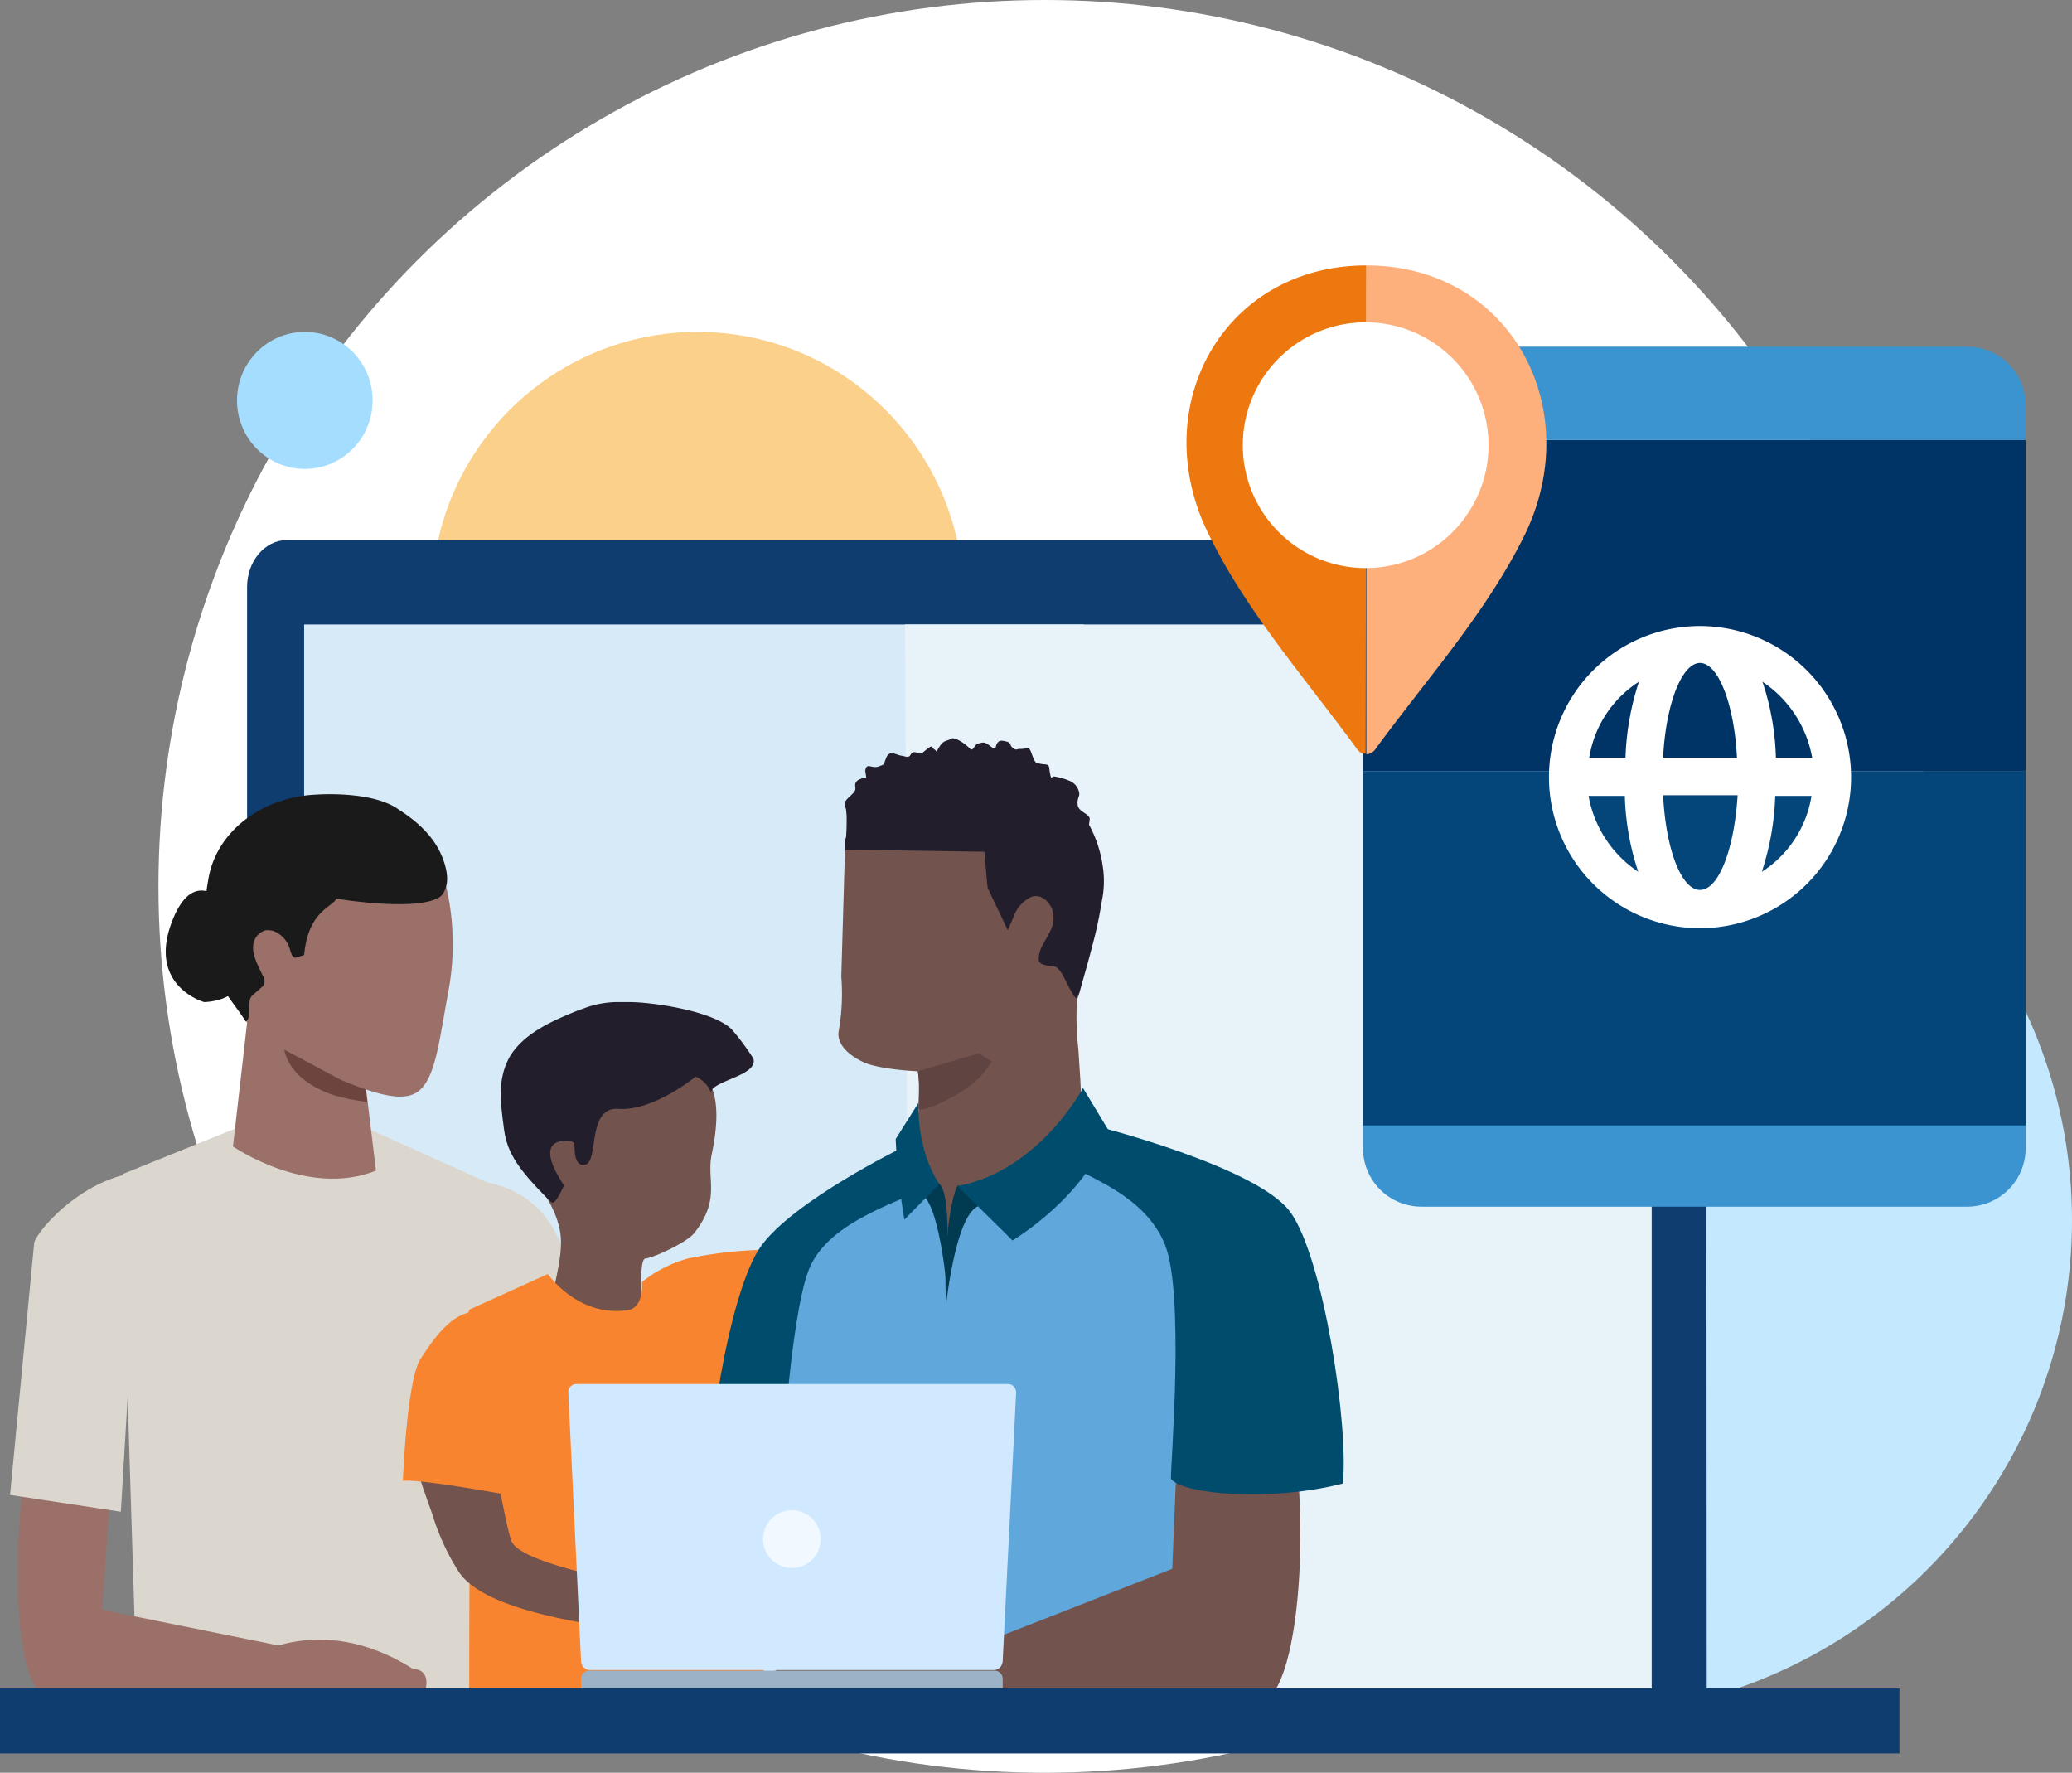<svg id="Layer_1" data-name="Layer 1" xmlns="http://www.w3.org/2000/svg" viewBox="0 0 308.6 264"><rect x="0" y="0" width="308.6" height="264" fill="#808080" stroke="none"/><defs><style>.cls-1,.cls-29{fill:#fff;}.cls-2{fill:#c4e9ff;}.cls-3{fill:#fad08a;}.cls-4{fill:#a5ddff;}.cls-5{fill:#0f3d70;}.cls-6{fill:#d7eaf7;}.cls-7{fill:#e8f2f9;}.cls-8{fill:#dcd7ce;}.cls-9{fill:#040505;opacity:0.1;isolation:isolate;}.cls-10{fill:#1a1a1a;}.cls-11{fill:#9a7069;}.cls-12{fill:#6e453e;}.cls-13{fill:#72534d;}.cls-14{fill:#231e2c;}.cls-15{fill:#f8842f;}.cls-16{fill:#2a2a2a;}.cls-17{fill:#5f4441;}.cls-18{fill:#60a7dc;}.cls-19{fill:#004c6d;}.cls-20{fill:#003b51;}.cls-21{fill:#9bb2c7;}.cls-22{fill:#d0e9ff;}.cls-23{fill:#f2f8ff;}.cls-24{fill:#04457a;}.cls-25{fill:#036;}.cls-26{fill:#3b93d0;}.cls-27{fill:#fdb07b;}.cls-27,.cls-28,.cls-29{fill-rule:evenodd;}.cls-28{fill:#ed780f;}</style></defs><circle class="cls-1" cx="155.6" cy="132" r="132"/><ellipse class="cls-2" cx="234.4" cy="181.73" rx="74.2" ry="73.8"/><ellipse class="cls-3" cx="103.9" cy="89.13" rx="39.6" ry="39.7"/><ellipse class="cls-4" cx="45.4" cy="59.63" rx="10.1" ry="10.2"/><path class="cls-5" d="M254.2,260H36.8V93.43c0-3.9,2.7-7,5.9-7H248.2c3.3,0,5.9,3.2,5.9,7l.1,166.6Z" transform="translate(0 -6)"/><path class="cls-6" d="M158.3,260.13H45.3V99H161.4" transform="translate(0 -6)"/><path class="cls-7" d="M134.8,99H246v161.1H135.4" transform="translate(0 -6)"/><path class="cls-8" d="M18.3,180.83,45.1,170v-.3l27.5,12.4c10.7,2.1,11.8,12.5,11.8,12.5l1.5,16.5,1.1,19.1-14.7,1.9L71,219.33l-.9,39.1H19.4l.8-6.2-1.1-35.3" transform="translate(0 -6)"/><path class="cls-9" d="M74.1,219.83v0Z" transform="translate(0 -6)"/><path class="cls-10" d="M35.4,142.83s-5.8-9.6-9.7.2,4.7,12.2,4.7,12.2,5.5,0,5.8-4.3A24.3,24.3,0,0,0,35.4,142.83Z" transform="translate(0 -6)"/><path class="cls-11" d="M37.2,154.83l-2.5,21.9s11.1,7.7,21.3,3.6l-3-24.7Z" transform="translate(0 -6)"/><path class="cls-12" d="M49.4,169a31.16,31.16,0,0,0,5.3,1.1l-.7-5.8-11.7-3.9c0-.1-1.3,5.5,7.1,8.6Z" transform="translate(0 -6)"/><path class="cls-11" d="M39,160.53c-5.3-4.2-7.6-14.1-7.2-20.4,1.3-18.2,27.6-19.2,33.5-5.5,2,4.5,2.8,12.1,1.5,18.9-1.4,7.5-1.9,13-4.5,15-2,1.5-5.5.8-11.5-1.7Z" transform="translate(0 -6)"/><path class="cls-10" d="M37.5,154.33c-.8.9.1,3.2-.9,3.8-1.4-2.3-3.8-4.8-4.6-7.6a36,36,0,0,1-1.5-6.3,33.48,33.48,0,0,1,.5-7.1c1.1-7.3,8.1-12.5,16.2-12.8,0,0,8-.6,12,2.1,1,.7,5.1,3.1,6.7,7.3,1.3,3.3.5,4.9-.2,5.7-3.1,2.5-15.6.4-15.6.4-.6,1.3-4.2,1.8-4.8,8.4l-1.3.4c-.4,0-.6-.5-.8-1.2a4.13,4.13,0,0,0-2.5-2.8,3.75,3.75,0,0,0-1.1-.1,2.55,2.55,0,0,0-1.9,2.4c-.1,1.4.8,3,1.4,4.3a1.6,1.6,0,0,1,.2,1.5Z" transform="translate(0 -6)"/><path class="cls-11" d="M8.1,207.33c2.7-1.7,8.2-1.3,9,4.5.4,3.2-1.9,33.9-1.9,33.9l33.1,6.7,1.2,6.8s-41.1-.5-42.7-.9c-5.6-1.2-5.3-30.7-.6-45,.4-1.5-.6-4.4,1.9-6Z" transform="translate(0 -6)"/><path class="cls-8" d="M1.5,228.63l16.5,2.5,2.9-48.7L18.3,181c-7.2,1.9-12.5,8.1-13.2,10h0l-3.6,37.6" transform="translate(0 -6)"/><path class="cls-13" d="M82.1,200.83l1.6,7.7,12.7.9s-1.8-15.8-.3-16,6.3-2.5,7.3-3.8c4-5.1,1.8-7.9,2.6-11.7,1.8-8.6-.3-10.9-1.6-12.5-1.5-2-1.1-2.8-3.8-4.7a20,20,0,0,0-8.2-2.8c-2.5,0-6.9,0-9.7,1.5-4.3,2.4-5.7,8.1-6.1,9.3-.5,1.7-.2,4.4.1,6.7.4,3.6,5.3,8.2,6.5,13,1.1,3.8-.7,8-1.1,12.4" transform="translate(0 -6)"/><path class="cls-14" d="M112.2,163.63c.8,2.6-6.3,3.3-6.3,5.1a4.17,4.17,0,0,0-2.3-2.4s-6.3,5.2-11.5,4.8c-4.7-.3-2.9,7.8-4.9,8.3s-1.5-3.1-1.7-3.3-6.8-1.6-1.5,6.4c0,0-1.3,3.1-1.9,2.5-5.5-5.4-6.7-7.8-7.1-11.4-.5-3.8-.9-7.1,1-10.4,2.2-3.5,6.5-5.3,10.2-6.8l.6-.2a14.37,14.37,0,0,1,5-1h1.9c3.6,0,12.9,1.4,15.4,4.2a37.65,37.65,0,0,1,3.1,4.2Z" transform="translate(0 -6)"/><path class="cls-15" d="M116.6,192.13c2.9,3.1,2.8,9.6,2.3,13.8,0,.1-10.7,2.6-10.6,6.4.1,3.6,6,46.6,6,46.6s-6.3-1.1-8.7,0c-9.8,4.5-35.7,2.9-35.7,1.1-.1-14.6.4-49.8-.4-52-.6-1.5.2-6.6.4-7l11.7-5.3s4.4,6.4,11.8,5.4c2.6-.3,2.2-4.2,2.2-4.2a19.14,19.14,0,0,1,6.8-3.5,61.07,61.07,0,0,1,14.2-1.3Z" transform="translate(0 -6)"/><path class="cls-13" d="M161.4,177.13l-11,6.7-8,9.4c-1.9.9-5.9-9.2-5.9-12.6,0-1.6.1-5.8.2-7.5,0,0,.2-3,.2-5.9l-.2-1.7c-.5,0-5.7-.3-8-1.3-3.2-1.5-4-3.3-3.8-4.6a32,32,0,0,0,.4-8.2h0l.6-20.6H159l1.9,18.2a2.77,2.77,0,0,1-.1.9l-.4,5.1a41.84,41.84,0,0,0,.2,7.1l.3,4.6Z" transform="translate(0 -6)"/><path class="cls-16" d="M160.5,154.73c.1-.3.2-.7.3-1a1.93,1.93,0,0,0-.3,1h0" transform="translate(0 -6)"/><path class="cls-14" d="M160,154.33c0,.1,0,.2-.1.2l.1-.2h0" transform="translate(0 -6)"/><path class="cls-14" d="M146.7,132.63h-.5a.45.45,0,0,0,.5,0" transform="translate(0 -6)"/><path class="cls-14" d="M164.1,140.23c-.3,1.9-.7,3.9-1.2,5.8-.7,2.8-1.5,5.5-2.1,7.7a10.37,10.37,0,0,0-.4,1c-.2-.1-.3-.3-.4-.4h0c-1-1.3-1.9-4.3-3-4.4a5.85,5.85,0,0,1-1.9-.4.82.82,0,0,1-.4-.6,4.81,4.81,0,0,1,.7-2.4c.7-1.3,1.6-2.5,1.5-4a3.28,3.28,0,0,0-2-3,2.44,2.44,0,0,0-1.2,0,5.12,5.12,0,0,0-2.7,2.9l-.9,2.1-3-6.3c-.3-2.8-.2-2.5-.5-5.4h-.8l-19.9-.3a3.67,3.67,0,0,1,.1-1.8c.1-1.1.1-2.1.1-3.2l-.1-1.1c-.9-1.3,1.3-2,1.4-2.9v-.3c-.1-.4-.1-1.2,1.5-1.4h.1c0-.5-.2-1.1-.1-1.2.2-1.1,1-.1,2-.5s.6-.1,1.1-1.3,1.5-.4,2.2-.3,1.1.4,1.4-.1.5-.5,1.1-.3.5.1,1.4-.6.6-.2,1.1.1,0,.7.7-.4,1.1-.8,1.7-1.2,2.2.8,2.7,1.3.5.3.9-.2.2-.3.9-.5,1.1.3,1.7.7.4-.1.7-.6.6-.5,1.4-.3.4.5.9.9.6.3.9.2a4.87,4.87,0,0,0,1.2-.1c.5-.1.6.4.9,1.2s.5,1,.7,1a5,5,0,0,0,1.2.2c.7.1.5.4.7,1.4s.2.4.6.4a9.51,9.51,0,0,1,2.4.7,2.33,2.33,0,0,1,1.3,1.6c.2.7-.3.8-.2,1.9s1.7,1.3,1.8,2.1l-.1.9a17.93,17.93,0,0,1,2,5.9,14.63,14.63,0,0,1-.1,5.5" transform="translate(0 -6)"/><path class="cls-17" d="M136.7,165.53s.3,1.1.1,5.5c.1.8,4.7-1.1,7.6-3.3a11.61,11.61,0,0,0,3.3-3.7s-1.7-.9-1.8-1.2Z" transform="translate(0 -6)"/><path class="cls-18" d="M181.2,260.13c-.3-7,9-72.1,7.6-74.1s-27.9-11.5-27.9-11.5c-5.5-.2-19.7,15.1-19.7,15.1s-2.9-12.8-7.3-11c-1.7.7-15.9,8.6-15.9,9,.1,1.1-2.5,34.3-1.8,42.2.3,3.2,0,17-.6,30.1Z" transform="translate(0 -6)"/><path class="cls-19" d="M134.2,177s-15.9,7.8-20.8,14.5-8.7,31.7-7.8,40.4c4.5,1,8.6.4,10.5-2,.1-1.6,1.4-27.4,4.4-34.9s14.8-10.3,17.5-12.3S134.2,177,134.2,177Z" transform="translate(0 -6)"/><path class="cls-20" d="M146.9,185.63c-4.3-1.7-6,14.8-6,14.8-.5-12,1.4-17.8,1.8-17.9.4.1,4.2,3.1,4.2,3.1Z" transform="translate(0 -6)"/><path class="cls-20" d="M139.8,182.23c.5.3,1.9,1.9,1.1,14.6,0,0-1.3-14.4-4.7-13.1,0,0,3.1-1.7,3.6-1.5Z" transform="translate(0 -6)"/><path class="cls-19" d="M136.8,170.23l-3.4,5.4a97.79,97.79,0,0,0,1.3,12l5.2-5.3c-3.5-5.3-3.1-12.1-3.1-12.1Z" transform="translate(0 -6)"/><path class="cls-19" d="M142.6,182.63l8.2,8.1s11-6.5,14.3-16.4l-3.8-6.3S154.7,180.43,142.6,182.63Z" transform="translate(0 -6)"/><path class="cls-13" d="M186.3,201.83c-3.1-1.9-9.2-1.5-10.1,5.1-.5,3.6-1.6,32.7-1.6,32.7l-33.7,13.2-1.4,7.7s46.4-.6,48.3-1c6.3-1.4,8-32.9,2.8-49.2C190,208.53,189.1,203.63,186.3,201.83Z" transform="translate(0 -6)"/><path class="cls-19" d="M163,173.63s24.3,6.1,29.2,12.9,8.7,31.7,7.8,40.4c-10.5,2.7-23.7,1.7-25.6-.7-.1-1.6,2.1-27.5-.9-34.9s-11.6-10-14.3-11.9,3.8-5.8,3.8-5.8Z" transform="translate(0 -6)"/><path class="cls-13" d="M143.5,254.63s-13-11.4-30,1.6c0,0-3.1-.1-2.2,4.3H142Z" transform="translate(0 -6)"/><path class="cls-11" d="M36.2,253.43s10.9-8,25.3,1.1c0,0,2.6-.1,1.9,3h-26Z" transform="translate(0 -6)"/><path class="cls-13" d="M96.9,244.33c-.4,2-.7,2.7-1.1,4.7a25.5,25.5,0,0,1,2.9,1.3c1.3.6,2.5,1.2,3.7,1.9s6-2.1,7.2-2.5c1-.3,2.7-1.3,3.1-2.4.3-.8-2.3-1.3-5-1.2h-1.2c-.9-.2-5.6-.8-5.4-2,0-.3,5.1,0,5.1-.3a3.56,3.56,0,0,0-3.2-2,27.48,27.48,0,0,0-4.1.2,9.36,9.36,0,0,0-1.6.4,9.67,9.67,0,0,0-.4,1.9" transform="translate(0 -6)"/><path class="cls-13" d="M61.1,220.33l.9,3.9c.7,2.7,1.6,5,2.4,7.3a34.37,34.37,0,0,0,3.9,8.5c3.4,5.2,15.8,7.5,27.5,9,.1.1,1,.6,1.2-.2a21.37,21.37,0,0,0,.3-6.2c-.4-.1-1.8-.5-3.5-.9-5.7-1.1-16.5-3.5-17.6-6.2-.6-1.4-1.8-7.8-3.1-15.1Z" transform="translate(0 -6)"/><path class="cls-21" d="M149.34,256a1.2,1.2,0,0,0-1.1-1.2H87.64a1.2,1.2,0,0,0-1.1,1.2v1.1a1.2,1.2,0,0,0,1.1,1.2h60.6a1.2,1.2,0,0,0,1.1-1.2Z" transform="translate(0 -6)"/><path class="cls-22" d="M151.34,213.41a1.24,1.24,0,0,0-1.2-1.3H85.84a1.22,1.22,0,0,0-1.2,1.2h0l1.9,40a1.4,1.4,0,0,0,1.2,1.4h60.4a1.4,1.4,0,0,0,1.2-1.4Z" transform="translate(0 -6)"/><circle class="cls-23" cx="117.94" cy="229.21" r="4.3"/><path class="cls-15" d="M73.6,201.93c7.2,3.5,8.2,12.1,5.6,17a67.57,67.57,0,0,0-4.1,9.6s-12.5-2.3-15.1-2c.4-8.5,1.3-16.1,2.6-18.1C65,204.73,68.5,199.53,73.6,201.93Z" transform="translate(0 -6)"/><path class="cls-5" d="M0,257.43H282.9v9.7H0Z" transform="translate(0 -6)"/><path class="cls-24" d="M203,120.83h98.7v52.8H203Z" transform="translate(0 -6)"/><path class="cls-25" d="M203,71.53h98.7v49.3H203Z" transform="translate(0 -6)"/><path class="cls-26" d="M301.7,66.33a8.71,8.71,0,0,0-8.7-8.7H211.7a8.71,8.71,0,0,0-8.7,8.7v5.2h98.7Z" transform="translate(0 -6)"/><path class="cls-26" d="M203,177a8.71,8.71,0,0,0,8.7,8.7H293a8.71,8.71,0,0,0,8.7-8.7v-3.4H203Z" transform="translate(0 -6)"/><path class="cls-27" d="M203.5,45.53c21.4,0,32.8,21.2,23.6,40.1-5.7,11.6-14.7,21.6-22.3,32a1.71,1.71,0,0,1-1.3.7" transform="translate(0 -6)"/><path class="cls-28" d="M203.4,118.23a1.46,1.46,0,0,1-1.3-.7c-7.6-10.4-16.6-20.6-22.2-32.2-9.2-18.9,2.4-39.8,23.6-39.8" transform="translate(0 -6)"/><path class="cls-29" d="M203.4,54a18.3,18.3,0,1,0,18.3,18.3h0A18.31,18.31,0,0,0,203.4,54Z" transform="translate(0 -6)"/><path class="cls-1" d="M253.2,99.23a22.5,22.5,0,1,0,22.5,22.5A22.53,22.53,0,0,0,253.2,99.23Zm16.7,19.6h-5.4a38.87,38.87,0,0,0-2-11.3A17.18,17.18,0,0,1,269.9,118.83Zm-16.7,19.7c-2.8,0-5.1-6.1-5.5-14.1h11.1C258.3,132.43,256,138.53,253.2,138.53Zm-5.5-19.7c.4-8,2.8-14.1,5.5-14.1s5.1,6.1,5.5,14.1Zm-3.6-11.3a40.09,40.09,0,0,0-2,11.3h-5.4A16.49,16.49,0,0,1,244.1,107.53Zm-7.5,17H242a38.87,38.87,0,0,0,2,11.3A17.18,17.18,0,0,1,236.6,124.53Zm25.8,11.3a40.09,40.09,0,0,0,2-11.3h5.4a16.49,16.49,0,0,1-7.4,11.3Z" transform="translate(0 -6)"/></svg>